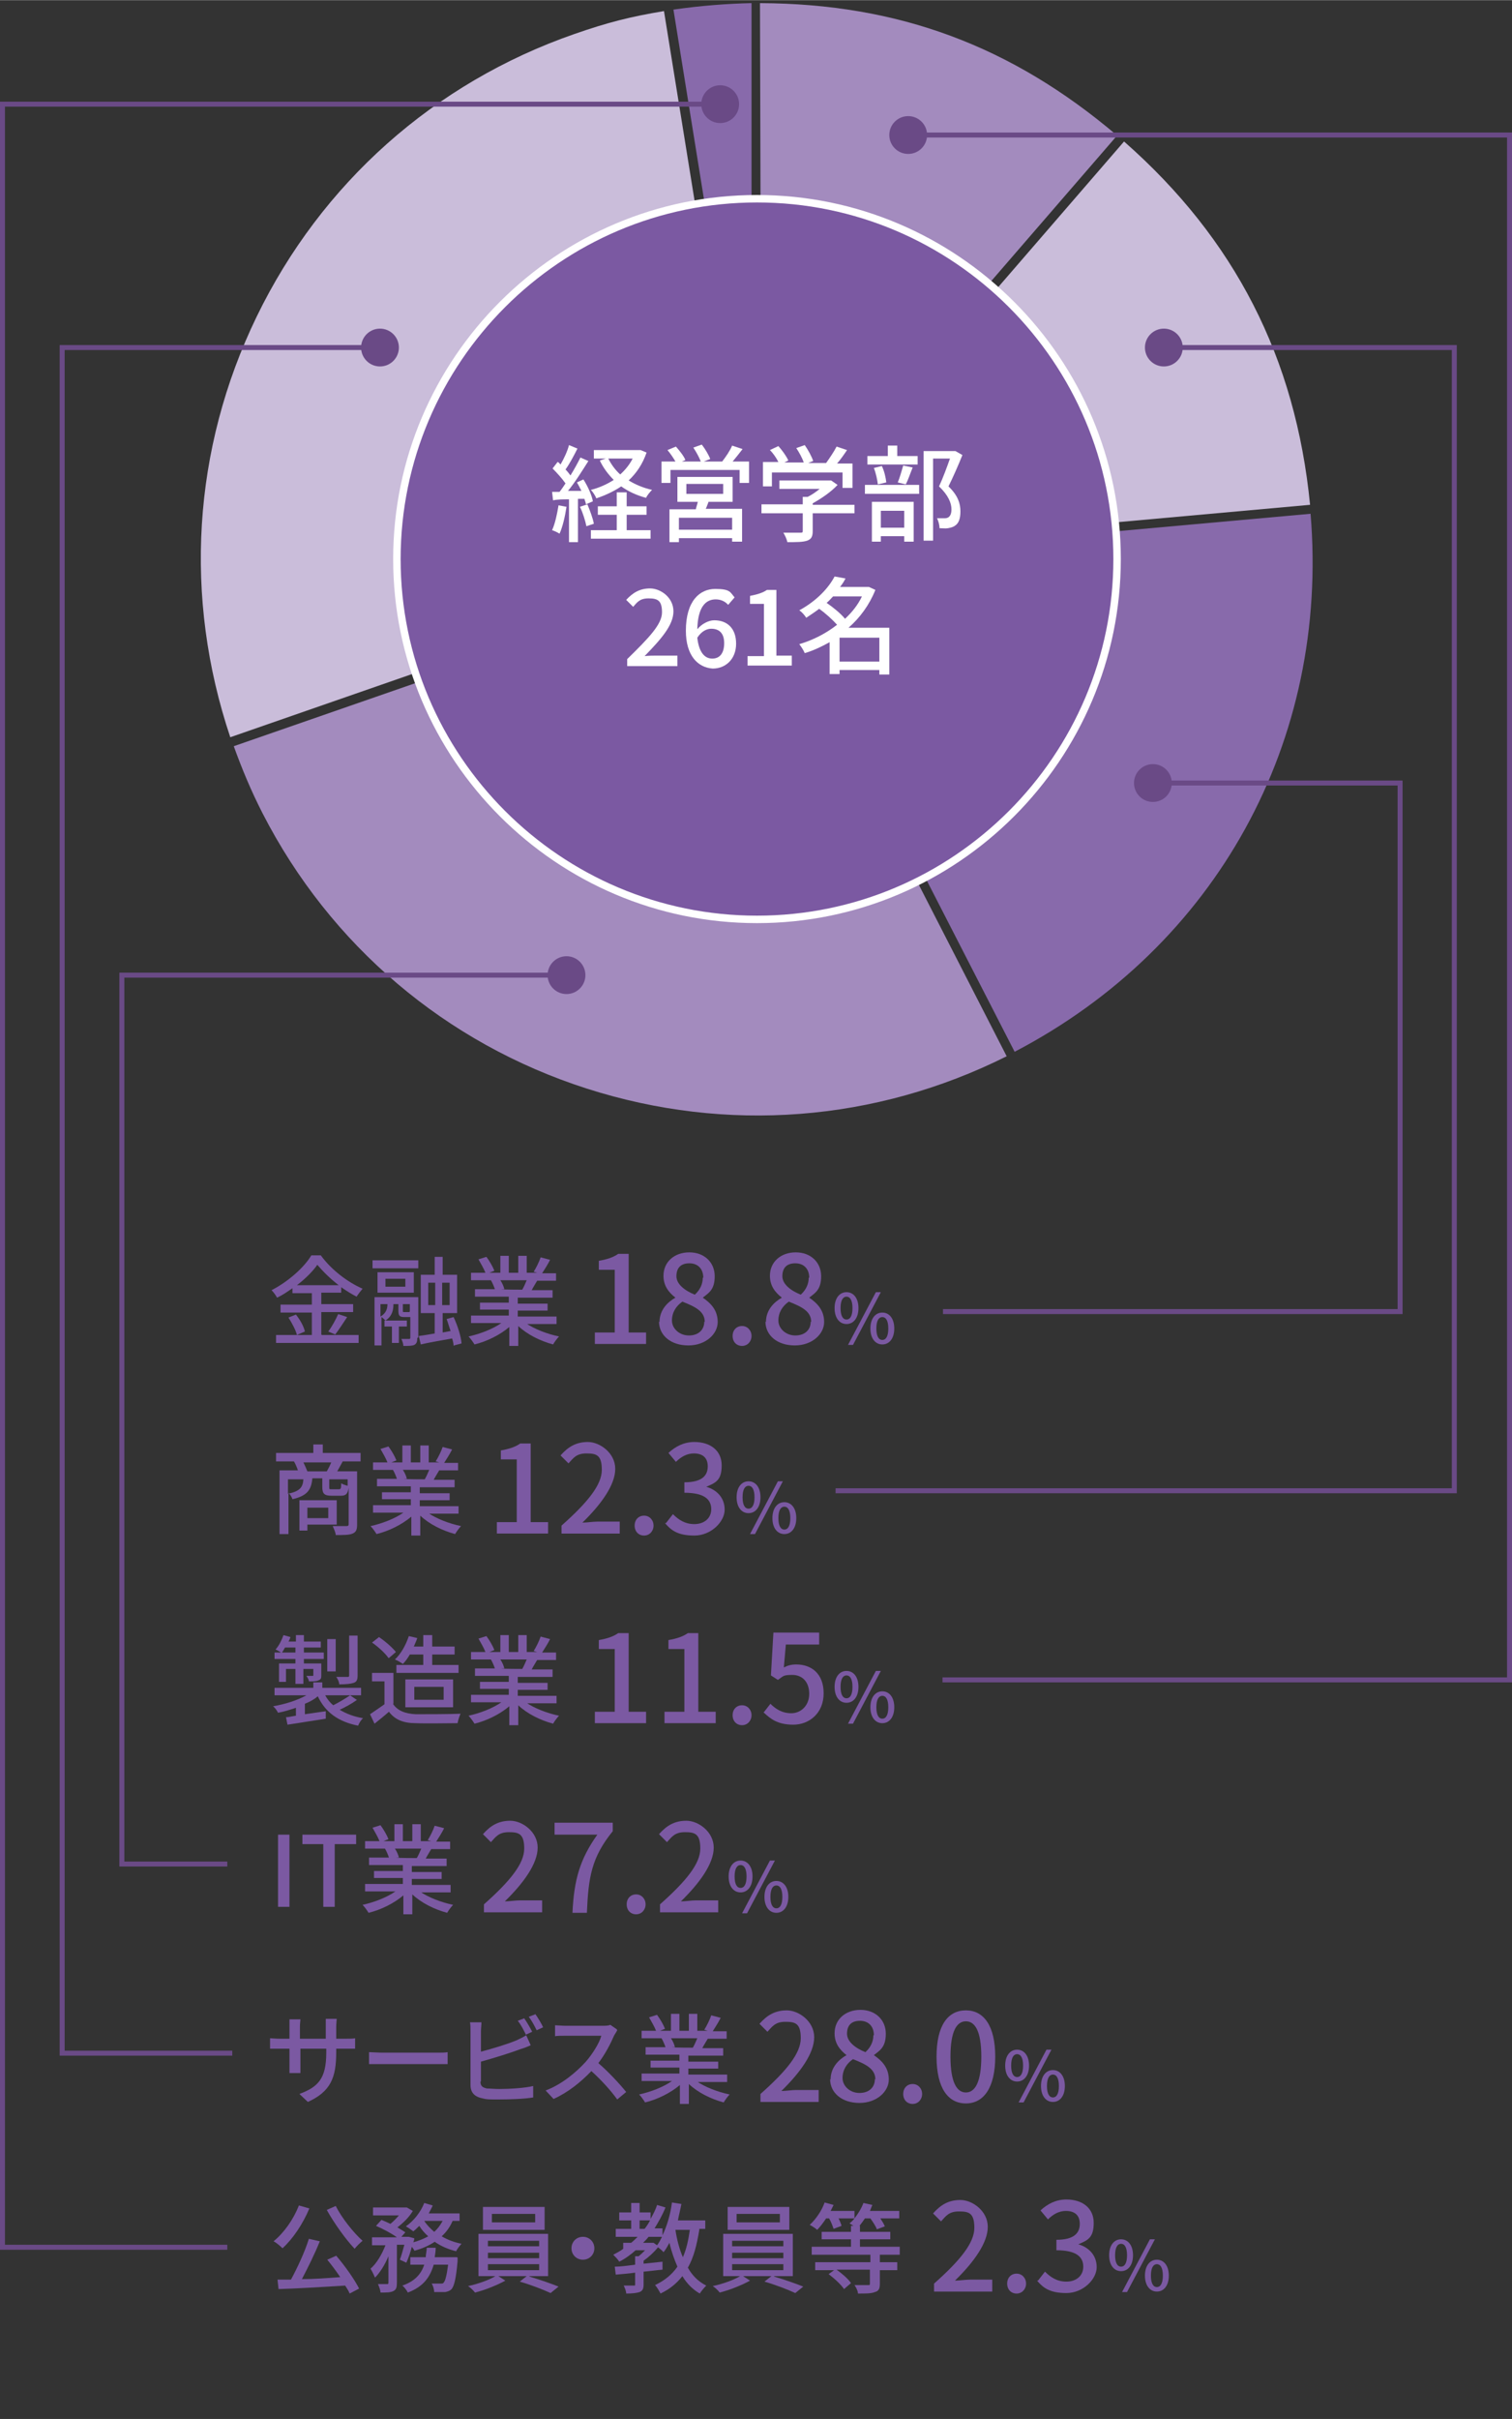 <?xml version="1.0" encoding="UTF-8"?>
<svg id="_デザイン" data-name=" デザイン" xmlns="http://www.w3.org/2000/svg" width="107.2mm" height="171.4mm" version="1.1" viewBox="0 0 304 486">
  <rect x="0" y="0" width="304" height="486" fill="#333333" stroke="none"/>
  <defs>
    <style>
      .cls-1 {
        stroke: #fff;
        stroke-miterlimit: 10;
        stroke-width: 1.5px;
      }

      .cls-1, .cls-2 {
        fill: #7b59a2;
      }

      .cls-3 {
        fill: none;
        stroke: #6a4a86;
      }

      .cls-2, .cls-4, .cls-5, .cls-6, .cls-7, .cls-8 {
        stroke-width: 0px;
      }

      .cls-4 {
        fill: #cabdda;
      }

      .cls-5 {
        fill: #6a4a86;
      }

      .cls-6 {
        fill: #886aab;
      }

      .cls-9 {
        isolation: isolate;
      }

      .cls-7 {
        fill: #a38bbe;
      }

      .cls-8 {
        fill: #fff;
      }
    </style>
  </defs>
  <g class="cls-9">
    <path class="cls-2" d="M62.2,443.7c-1.3,3.1-3.3,6.1-5.4,8-.4-.4-1.2-1.1-1.8-1.4,2.1-1.7,4-4.4,5.1-7.2l2.1.6ZM67.6,453.2c1.8,2.1,3.7,4.8,4.6,6.6l-1.9,1c-.2-.5-.5-1-.9-1.6-4.8.3-9.9.6-13.4.7l-.2-1.9c.8,0,1.7,0,2.7,0,1.3-2.4,2.8-5.6,3.6-8.2l2.2.5c-1,2.5-2.4,5.3-3.6,7.6,2.4,0,5.1-.2,7.7-.4-.8-1.2-1.7-2.4-2.6-3.5l1.8-.8ZM67.5,443.2c1.2,2.4,3.6,5.4,5.4,7-.5.4-1.2,1.1-1.6,1.6-1.8-1.9-4.1-5.1-5.6-7.8l1.8-.8Z"/>
    <path class="cls-2" d="M91,446.2c-.5,1.2-1.3,2.3-2.2,3.1,1.2.7,2.5,1.2,4,1.5-.4.4-.9,1.1-1.1,1.5-1.6-.4-3-1-4.3-1.9-1.2.8-2.6,1.4-4.1,1.8,0-.2-.3-.5-.5-.8-.3,1.2-.7,2.3-1.1,3.2l-1.3-.6c.3-.8.6-1.9.9-3h-1.5v7.6c0,.9-.1,1.4-.7,1.7-.6.3-1.4.3-2.6.3,0-.5-.3-1.2-.5-1.7.8,0,1.6,0,1.8,0s.3,0,.3-.3v-5.3c-.7,1.7-1.7,3.3-2.7,4.3-.2-.5-.6-1.3-.9-1.8,1.2-1,2.3-2.9,3-4.7h-2.7v-1.6h5c-1.1-.8-2.8-1.7-4.2-2.3l1.1-1.2c.5.2,1.2.5,1.8.8.6-.5,1.2-1.1,1.7-1.7h-5.2v-1.6h6.8c0,0,1.2.7,1.2.7-.7,1.2-1.9,2.4-3.1,3.3.6.4,1.2.7,1.6,1l-.8.9h1.5c0,0,1.1.3,1.1.3,0,.3-.1.5-.2.8,1.1-.3,2.1-.7,3-1.2-.7-.6-1.3-1.3-1.8-2.1-.4.4-.8.8-1.2,1.1-.4-.3-1.1-.8-1.5-1,1.6-1.1,3-2.9,3.7-4.7l1.7.5c-.2.5-.5,1-.8,1.6h6.2v1.5h-1.4ZM92,453.6s0,.5,0,.7c-.3,3.5-.7,5-1.2,5.6-.4.4-.8.5-1.3.6-.5,0-1.3,0-2.2,0,0-.5-.2-1.2-.5-1.7.8,0,1.5,0,1.8,0s.5,0,.6-.2c.3-.3.6-1.3.9-3.6h-2.9c-.7,2.4-2,4.4-5.2,5.6-.2-.4-.7-1.1-1.1-1.4,2.6-.9,3.8-2.4,4.4-4.2h-2.8v-1.5h3.1c0-.6.2-1.2.2-1.9h1.8c0,.6-.1,1.3-.2,1.9h4.5ZM85.3,446.2c.5.8,1.2,1.5,2,2.2.7-.6,1.2-1.3,1.7-2.2h-3.6Z"/>
  </g>
  <g class="cls-9">
    <path class="cls-2" d="M106.5,457.4c2,.6,4.3,1.4,5.8,2l-1.6,1.3c-1.5-.7-4.1-1.7-6.2-2.3l1.4-1.1h-5.7l1.4.9c-1.6.9-4.1,1.9-6.1,2.4-.3-.4-.9-1-1.4-1.3,1.9-.4,4.2-1.2,5.5-2h-3.4v-8.5h14v8.5h-3.8ZM109.5,448h-12.4v-4.6h12.4v4.6ZM98.1,451.3h10.3v-1.1h-10.3v1.1ZM98.1,453.7h10.3v-1.1h-10.3v1.1ZM98.1,456.1h10.3v-1.2h-10.3v1.2ZM107.6,444.8h-8.7v1.7h8.7v-1.7Z"/>
    <path class="cls-2" d="M117.2,449.4c1.3,0,2.3,1,2.3,2.3s-1,2.3-2.3,2.3-2.3-1-2.3-2.3,1-2.3,2.3-2.3Z"/>
  </g>
  <g class="cls-9">
    <path class="cls-2" d="M140.6,448c-.5,3-1.1,5.5-2.3,7.6.9,1.6,2.1,2.8,3.7,3.6-.4.4-1,1.1-1.3,1.6-1.4-.8-2.6-2-3.5-3.5-1.1,1.4-2.5,2.6-4.4,3.5-.2-.4-.7-1.3-1.1-1.7,1.9-.9,3.4-2.1,4.5-3.7-.6-1.4-1.2-3-1.6-4.8-.4.7-.7,1.3-1.2,1.9-.2-.3-.7-.7-1.1-1-.8,1-1.9,2-2.9,2.7v.6l3.8-.4v1.6c-1.3.1-2.5.3-3.8.4v2.5c0,.8-.1,1.3-.8,1.6-.6.2-1.5.3-2.7.3,0-.5-.3-1.2-.5-1.6.9,0,1.7,0,2,0s.3,0,.3-.3v-2.3c-1.4.2-2.8.3-3.9.4l-.2-1.6c1.1,0,2.6-.2,4.1-.4v-1.7h.7c.5-.4.9-.8,1.3-1.2h-1.9c-1,.9-2.1,1.7-3.3,2.3-.2-.4-.9-1.1-1.2-1.4.7-.4,1.4-.7,2-1.2v-1.2h1.6c.5-.4.9-.8,1.3-1.2h-4.4v-1.6h3.1v-1.7h-2.4v-1.6h2.4v-1.9h1.7v1.9h2.2v1.3c.5-.9,1-1.8,1.3-2.8l1.7.5c-.6,1.5-1.4,2.9-2.2,4.2h1.6v1.4c.9-1.9,1.6-4.2,1.9-6.6l1.9.3c-.2,1.1-.5,2.2-.7,3.3h5.5v1.7h-1.2ZM129.6,447.8c.4-.5.8-1.1,1.1-1.7h-2.1v1.7h.9ZM131.4,450.6l.7.5c.4-.5.7-1.1,1-1.7h-2.7c-.3.4-.7.8-1.1,1.2h2ZM135.8,448c.3,2,.8,3.9,1.5,5.5.7-1.6,1.1-3.4,1.4-5.5h-2.9Z"/>
    <path class="cls-2" d="M155.7,457.4c2,.6,4.3,1.4,5.8,2l-1.6,1.3c-1.5-.7-4.1-1.7-6.2-2.3l1.4-1.1h-5.7l1.4.9c-1.6.9-4.1,1.9-6.1,2.4-.3-.4-.9-1-1.4-1.3,1.9-.4,4.2-1.2,5.5-2h-3.4v-8.5h14v8.5h-3.8ZM158.7,448h-12.4v-4.6h12.4v4.6ZM147.2,451.3h10.3v-1.1h-10.3v1.1ZM147.2,453.7h10.3v-1.1h-10.3v1.1ZM147.2,456.1h10.3v-1.2h-10.3v1.2ZM156.8,444.8h-8.7v1.7h8.7v-1.7Z"/>
    <path class="cls-2" d="M176.9,453v1.5h3.5v1.6h-3.5v2.7c0,1-.2,1.5-1,1.7-.7.3-1.8.3-3.4.3,0-.5-.4-1.3-.7-1.7,1.2,0,2.3,0,2.7,0,.4,0,.4,0,.4-.4v-2.7h-6.7c1.1.8,2.3,1.8,2.9,2.7l-1.4,1.2c-.6-.9-1.9-2.1-3.1-3l1.1-.8h-3.8v-1.6h11.1v-1.5h-11.8v-1.6h7.9v-1.5h-5.9v-1.5h5.9v-1.2h.5c-.3-.2-.6-.4-.8-.5.4-.3.7-.6,1-1h-3.2c.3.6.5,1.1.6,1.5l-1.6.6c-.2-.6-.5-1.4-.9-2.1h-.6c-.6.9-1.2,1.7-1.8,2.3-.3-.3-1.1-.8-1.5-1,1.2-1.1,2.4-2.8,3-4.5l1.8.5c-.2.4-.4.8-.6,1.2h4.8v1.5c.7-.9,1.4-2,1.8-3.1l1.8.4c-.2.4-.3.8-.5,1.2h5.9v1.5h-3.8c.4.6.7,1.1.9,1.6l-1.6.6c-.2-.6-.8-1.5-1.3-2.2h-1.1c-.4.6-.7,1-1.1,1.5h.1v1.2h6.1v1.5h-6.1v1.5h8v1.6h-4.1Z"/>
  </g>
  <g class="cls-9">
    <path class="cls-2" d="M55.9,368.6h2.3v14.5h-2.3v-14.5Z"/>
    <path class="cls-2" d="M65,370.5h-4.2v-1.9h10.8v1.9h-4.3v12.6h-2.3v-12.6Z"/>
    <path class="cls-2" d="M84.4,380c1.7,1.2,4.3,2.2,6.7,2.7-.4.4-.9,1.1-1.2,1.6-2.6-.7-5.2-2-7-3.7v4h-1.8v-3.8c-1.9,1.6-4.5,2.9-7,3.5-.3-.5-.8-1.2-1.2-1.6,2.3-.5,4.9-1.5,6.6-2.7h-6.1v-1.5h7.6v-1.2h-5.8v-1.4h5.8v-1.2h-6.8v-1.5h4c-.2-.6-.5-1.3-.8-1.8h.5c0,0-4.5,0-4.5,0v-1.5h2.9c-.3-.8-.9-1.8-1.4-2.7l1.6-.5c.6.8,1.3,2,1.6,2.8l-1,.4h2.2v-3.4h1.7v3.4h1.9v-3.4h1.7v3.4h2.1l-.7-.2c.5-.8,1.1-2,1.4-2.9l1.9.5c-.5,1-1.1,1.9-1.6,2.7h2.8v1.5h-3.8c-.4.7-.8,1.3-1.1,1.9h4.2v1.5h-7v1.2h6v1.4h-6v1.2h7.8v1.5h-6.2ZM79.4,371.4c.4.6.7,1.3.8,1.8h-.6c0,.1,4.2.1,4.2.1.3-.5.6-1.2.9-1.9h-5.3Z"/>
  </g>
  <g class="cls-9">
    <path class="cls-2" d="M97.3,382.6c5.3-4.7,8.1-8.2,8.1-11.2s-1.1-3.3-3.1-3.3-2.6.9-3.6,2l-1.6-1.6c1.5-1.7,3.1-2.7,5.5-2.7s5.5,2.2,5.5,5.4-2.8,7.1-6.6,10.8c.9,0,2.1-.2,3-.2h4.5v2.4h-11.7v-1.6Z"/>
    <path class="cls-2" d="M120,368.6h-8.5v-2.4h11.7v1.7c-4.3,5.3-4.9,9.3-5.2,16.4h-2.9c.3-6.6,1.5-10.8,5-15.7Z"/>
    <path class="cls-2" d="M126,382.6c0-1.2.8-2,1.9-2s1.9.9,1.9,2-.8,2-1.9,2-1.9-.8-1.9-2Z"/>
    <path class="cls-2" d="M132.7,382.6c5.3-4.7,8.1-8.2,8.1-11.2s-1.1-3.3-3.1-3.3-2.6.9-3.6,2l-1.6-1.6c1.5-1.7,3.1-2.7,5.5-2.7s5.5,2.2,5.5,5.4-2.8,7.1-6.6,10.8c.9,0,2.1-.2,3-.2h4.5v2.4h-11.7v-1.6Z"/>
  </g>
  <g class="cls-9">
    <path class="cls-2" d="M146.5,377c0-2,1-3.2,2.4-3.2s2.4,1.2,2.4,3.2-1,3.2-2.4,3.2-2.4-1.2-2.4-3.2ZM150.1,377c0-1.6-.5-2.3-1.2-2.3s-1.2.7-1.2,2.3.5,2.3,1.2,2.3,1.2-.7,1.2-2.3ZM154.8,373.8h1l-5.6,10.6h-1l5.6-10.6ZM153.7,381.1c0-2,1-3.2,2.4-3.2s2.4,1.2,2.4,3.2-1,3.2-2.4,3.2-2.4-1.2-2.4-3.2ZM157.3,381.1c0-1.6-.5-2.3-1.2-2.3s-1.2.7-1.2,2.3.5,2.3,1.2,2.3,1.2-.7,1.2-2.3Z"/>
  </g>
  <g class="cls-9">
    <path class="cls-2" d="M187.8,458.8c5.3-4.7,8.1-8.2,8.1-11.2s-1.1-3.3-3.1-3.3-2.6.9-3.6,2l-1.6-1.6c1.5-1.7,3.1-2.7,5.5-2.7s5.5,2.2,5.5,5.4-2.8,7.1-6.6,10.8c.9,0,2.1-.2,3-.2h4.5v2.4h-11.7v-1.6Z"/>
    <path class="cls-2" d="M202.5,458.8c0-1.2.8-2,1.9-2s1.9.9,1.9,2-.8,2-1.9,2-1.9-.8-1.9-2Z"/>
    <path class="cls-2" d="M208.7,458.2l1.4-1.8c1.1,1.1,2.4,2,4.3,2s3.4-1.1,3.4-3-1.3-3.3-5.4-3.3v-2.1c3.6,0,4.7-1.4,4.7-3.2s-1.1-2.6-2.8-2.6c-1.4,0-2.6.7-3.6,1.7l-1.5-1.8c1.4-1.3,3.1-2.2,5.2-2.2,3.2,0,5.5,1.7,5.5,4.7s-1.2,3.5-3.1,4.3h0c2.1.6,3.7,2.2,3.7,4.6s-2.7,5.2-6.1,5.2-4.7-1.1-5.9-2.5Z"/>
  </g>
  <g class="cls-9">
    <path class="cls-2" d="M223,453.1c0-2,1-3.2,2.4-3.2s2.4,1.2,2.4,3.2-1,3.2-2.4,3.2-2.4-1.2-2.4-3.2ZM226.6,453.1c0-1.6-.5-2.3-1.2-2.3s-1.2.7-1.2,2.3.5,2.3,1.2,2.3,1.2-.7,1.2-2.3ZM231.2,449.9h1l-5.6,10.6h-1l5.6-10.6ZM230.2,457.2c0-2,1-3.2,2.4-3.2s2.4,1.2,2.4,3.2-1,3.2-2.4,3.2-2.4-1.2-2.4-3.2ZM233.8,457.2c0-1.6-.5-2.3-1.2-2.3s-1.2.7-1.2,2.3.5,2.3,1.2,2.3,1.2-.7,1.2-2.3Z"/>
  </g>
  <g class="cls-9">
    <path class="cls-2" d="M69.4,409.6c.9,0,1.6,0,2-.1v2.1c-.3,0-1,0-1.9,0h-1.9v.7c0,5.1-1.1,7.9-5.7,10l-1.7-1.6c3.7-1.4,5.4-3,5.4-8.3v-.8h-5.2v3c0,.8,0,1.6,0,1.9h-2.2c0-.3,0-1.1,0-1.9v-3h-1.9c-.9,0-1.7,0-2,0v-2.1c.3,0,1.1.1,2,.1h1.9v-2.3c0-.7,0-1.3,0-1.6h2.2c0,.3-.1.8-.1,1.6v2.3h5.2v-2.3c0-.8,0-1.4,0-1.7h2.2c0,.3-.1.9-.1,1.7v2.3h1.8Z"/>
  </g>
  <g class="cls-9">
    <path class="cls-2" d="M74.2,412.3c.6,0,1.8.1,2.9.1h10.7c1,0,1.7,0,2.2-.1v2.4c-.4,0-1.3,0-2.2,0h-10.7c-1.1,0-2.3,0-2.9,0v-2.4Z"/>
  </g>
  <g class="cls-9">
    <path class="cls-2" d="M96.6,418.2c0,.9.4,1.2,1.3,1.4.6,0,1.5.1,2.5.1,2.1,0,5.2-.2,6.8-.6v2.3c-1.8.3-4.7.4-6.9.4s-2.4,0-3.2-.2c-1.6-.3-2.5-1.1-2.5-2.7v-10.8c0-.5,0-1.3-.1-1.8h2.3c0,.5-.1,1.2-.1,1.8v4.1c2.3-.6,5.3-1.5,7.2-2.3.6-.3,1.3-.6,1.9-1l.9,2c-.6.3-1.4.6-2.1.8-2.1.8-5.4,1.8-7.9,2.5v4ZM105.7,408.7c-.4-.8-1-2-1.6-2.7l1.3-.5c.5.7,1.2,1.9,1.6,2.7l-1.3.6ZM107.6,404.6c.5.7,1.3,2,1.6,2.7l-1.3.6c-.4-.8-1-2-1.6-2.7l1.3-.5Z"/>
  </g>
  <g class="cls-9">
    <path class="cls-2" d="M124.1,407.9c-.1.2-.4.7-.6,1-.7,1.6-1.8,3.8-3.2,5.6,2,1.7,4.4,4.3,5.6,5.8l-1.8,1.5c-1.3-1.8-3.2-3.9-5.2-5.7-2.1,2.2-4.7,4.3-7.6,5.6l-1.6-1.7c3.2-1.2,6.1-3.6,8.1-5.8,1.3-1.5,2.7-3.7,3.1-5.2h-7.2c-.8,0-1.8,0-2.1.1v-2.2c.4,0,1.5.1,2.1.1h7.3c.7,0,1.4,0,1.7-.2l1.3.9Z"/>
  </g>
  <g class="cls-9">
    <path class="cls-2" d="M140,418.1c1.7,1.2,4.3,2.2,6.7,2.7-.4.4-.9,1.1-1.2,1.6-2.6-.7-5.2-2-7-3.7v4h-1.8v-3.8c-1.9,1.6-4.5,2.9-7,3.5-.3-.5-.8-1.2-1.2-1.6,2.3-.5,4.9-1.5,6.6-2.7h-6.1v-1.5h7.6v-1.2h-5.8v-1.4h5.8v-1.2h-6.8v-1.5h4c-.2-.6-.5-1.3-.8-1.8h.5c0,0-4.5,0-4.5,0v-1.5h2.9c-.3-.8-.9-1.8-1.4-2.7l1.6-.5c.6.8,1.3,2,1.6,2.8l-1,.4h2.2v-3.4h1.7v3.4h1.9v-3.4h1.7v3.4h2.1l-.7-.2c.5-.8,1.1-2,1.4-2.9l1.9.5c-.5,1-1.1,1.9-1.6,2.7h2.8v1.5h-3.8c-.4.7-.8,1.3-1.1,1.9h4.2v1.5h-7v1.2h6v1.4h-6v1.2h7.8v1.5h-6.2ZM134.9,409.5c.4.6.7,1.3.8,1.8h-.6c0,.1,4.2.1,4.2.1.3-.5.6-1.2.9-1.9h-5.3Z"/>
  </g>
  <g class="cls-9">
    <path class="cls-2" d="M152.9,420.7c5.3-4.7,8.1-8.2,8.1-11.2s-1.1-3.3-3.1-3.3-2.6.9-3.6,2l-1.6-1.6c1.5-1.7,3.1-2.7,5.5-2.7s5.5,2.2,5.5,5.4-2.8,7.1-6.6,10.8c.9,0,2.1-.2,3-.2h4.5v2.4h-11.7v-1.6Z"/>
    <path class="cls-2" d="M167,417.8c0-2.4,1.6-4,3.2-4.9h0c-1.4-1.1-2.4-2.4-2.4-4.4,0-2.8,2.2-4.7,5.2-4.7s5.1,2,5.1,4.8-1.3,3.4-2.4,4.3h0c1.6,1.1,3,2.5,3,4.9s-2.4,4.7-5.9,4.7-5.9-2-5.9-4.8ZM176,417.8c0-2.2-2-3.1-4.5-4.1-1.3.9-2.1,2.2-2.1,3.8s1.5,3,3.4,3,3.1-1.1,3.1-2.8ZM175.7,408.9c0-1.7-1-2.9-2.8-2.9s-2.6,1-2.6,2.6,1.7,2.9,3.7,3.7c1.1-1,1.6-2.2,1.6-3.4Z"/>
    <path class="cls-2" d="M181.6,420.7c0-1.2.8-2,1.9-2s1.9.9,1.9,2-.8,2-1.9,2-1.9-.8-1.9-2Z"/>
    <path class="cls-2" d="M188.3,413.2c0-6.3,2.3-9.3,5.9-9.3s5.9,3.1,5.9,9.3-2.3,9.4-5.9,9.4-5.9-3.1-5.9-9.4ZM197.3,413.2c0-5.2-1.3-7.1-3.1-7.1s-3.1,1.9-3.1,7.1,1.3,7.2,3.1,7.2,3.1-2,3.1-7.2Z"/>
  </g>
  <g class="cls-9">
    <path class="cls-2" d="M202.1,415c0-2,1-3.2,2.4-3.2s2.4,1.2,2.4,3.2-1,3.2-2.4,3.2-2.4-1.2-2.4-3.2ZM205.7,415c0-1.6-.5-2.3-1.2-2.3s-1.2.7-1.2,2.3.5,2.3,1.2,2.3,1.2-.7,1.2-2.3ZM210.4,411.8h1l-5.6,10.6h-1l5.6-10.6ZM209.3,419.1c0-2,1-3.2,2.4-3.2s2.4,1.2,2.4,3.2-1,3.2-2.4,3.2-2.4-1.2-2.4-3.2ZM212.9,419.1c0-1.6-.5-2.3-1.2-2.3s-1.2.7-1.2,2.3.5,2.3,1.2,2.3,1.2-.7,1.2-2.3Z"/>
  </g>
  <g class="cls-9">
    <path class="cls-2" d="M64.7,268.2h7.4v1.6h-16.6v-1.6h7.2v-4.5h-6.3v-1.6h6.3v-2.3h-3.9v-1c-1,.7-2,1.4-3.1,1.9-.2-.4-.7-1.1-1.1-1.5,3.3-1.7,6.5-4.5,8-7h1.9c2.1,2.9,5.4,5.4,8.4,6.7-.4.5-.9,1.1-1.2,1.6-1-.5-2.1-1.2-3.1-1.9v1.1h-4v2.3h6.4v1.6h-6.4v4.5ZM59.5,264.1c.8,1,1.6,2.4,1.8,3.4l-1.6.7c-.2-.9-1-2.4-1.7-3.5l1.5-.6ZM68.1,258.2c-1.7-1.3-3.2-2.8-4.3-4.1-.9,1.3-2.4,2.8-4.1,4.1h8.3ZM66,267.5c.7-.9,1.5-2.4,2-3.5l1.8.6c-.8,1.2-1.7,2.6-2.4,3.5l-1.4-.6Z"/>
    <path class="cls-2" d="M74.9,253.2h9.2v1.6h-9.2v-1.6ZM83.9,268.8c0,.7-.1,1.1-.6,1.4-.5.2-1.1.2-2.2.2,0-.4-.2-1-.4-1.4.7,0,1.3,0,1.5,0s.3,0,.3-.3v-4.1h-1.2c-1,0-1.2-.3-1.2-1.3v-1.3h-1c0,1.1-.2,2.4-1.6,3.3-.2-.2-.5-.5-.8-.7v5.7h-1.4v-9.7h8.8v8.1ZM83.2,259.7h-7.3v-4.1h7.3v4.1ZM76.5,264.5c1.2-.7,1.4-1.7,1.4-2.5h-1.4v2.5ZM77.3,265.3h4.5v1.2h-1.6v3.3h-1.4v-3.3h-1.5v-1.2ZM81.5,256.9h-4v1.6h4v-1.6ZM82.1,263.6c.2,0,.3,0,.3-.2v-1.4h-1.4v1.3c0,.3,0,.3.3.3h.7ZM91.2,270.4c0-.4-.1-.9-.3-1.5-2.2.4-4.6.8-6.3,1.2l-.4-1.7c.9-.1,2-.3,3.2-.5v-4.1h-2.8v-7.7h2.8v-3.6h1.6v3.6h2.9v7.7h-2.9v3.9l1.6-.3c-.3-.8-.5-1.6-.8-2.4l1.4-.4c.8,1.7,1.5,3.9,1.6,5.3l-1.5.4ZM86.1,262.2h1.4v-4.5h-1.4v4.5ZM90.4,257.7h-1.5v4.5h1.5v-4.5Z"/>
    <path class="cls-2" d="M105.7,265.8c1.7,1.2,4.3,2.2,6.7,2.7-.4.4-.9,1.1-1.2,1.6-2.6-.7-5.2-2-7-3.7v4h-1.8v-3.8c-1.9,1.6-4.5,2.9-7,3.5-.3-.5-.8-1.2-1.2-1.6,2.3-.5,4.9-1.5,6.6-2.7h-6.1v-1.5h7.6v-1.2h-5.8v-1.4h5.8v-1.2h-6.8v-1.5h4c-.2-.6-.5-1.3-.8-1.8h.5c0,0-4.5,0-4.5,0v-1.5h2.9c-.3-.8-.9-1.8-1.4-2.7l1.6-.5c.6.8,1.3,2,1.6,2.8l-1,.4h2.2v-3.4h1.7v3.4h1.9v-3.4h1.7v3.4h2.1l-.7-.2c.5-.8,1.1-2,1.4-2.9l1.9.5c-.5,1-1.1,1.9-1.6,2.7h2.8v1.5h-3.8c-.4.7-.8,1.3-1.1,1.9h4.2v1.5h-7v1.2h6v1.4h-6v1.2h7.8v1.5h-6.2ZM100.6,257.2c.4.6.7,1.3.8,1.8h-.6c0,.1,4.2.1,4.2.1.3-.5.6-1.2.9-1.9h-5.3Z"/>
  </g>
  <g class="cls-9">
    <path class="cls-2" d="M119.6,267.7h4v-12.6h-3.2v-1.8c1.7-.3,2.9-.7,3.9-1.4h2.1v15.8h3.5v2.3h-10.3v-2.3Z"/>
    <path class="cls-2" d="M132.6,265.6c0-2.4,1.6-4,3.2-4.9h0c-1.4-1.1-2.4-2.4-2.4-4.4,0-2.8,2.2-4.7,5.2-4.7s5.1,2,5.1,4.8-1.3,3.4-2.4,4.3h0c1.6,1.1,3,2.5,3,4.9s-2.4,4.7-5.9,4.7-5.9-2-5.9-4.8ZM141.7,265.6c0-2.2-2-3.1-4.5-4.1-1.3.9-2.1,2.2-2.1,3.8s1.5,3,3.4,3,3.1-1.1,3.1-2.8ZM141.4,256.7c0-1.7-1-2.9-2.8-2.9s-2.6,1-2.6,2.6,1.7,2.9,3.7,3.7c1.1-1,1.6-2.2,1.6-3.4Z"/>
    <path class="cls-2" d="M147.3,268.4c0-1.2.8-2,1.9-2s1.9.9,1.9,2-.8,2-1.9,2-1.9-.8-1.9-2Z"/>
    <path class="cls-2" d="M154,265.6c0-2.4,1.6-4,3.2-4.9h0c-1.4-1.1-2.4-2.4-2.4-4.4,0-2.8,2.2-4.7,5.2-4.7s5.1,2,5.1,4.8-1.3,3.4-2.4,4.3h0c1.6,1.1,3,2.5,3,4.9s-2.4,4.7-5.9,4.7-5.9-2-5.9-4.8ZM163.1,265.6c0-2.2-2-3.1-4.5-4.1-1.3.9-2.1,2.2-2.1,3.8s1.5,3,3.4,3,3.1-1.1,3.1-2.8ZM162.7,256.7c0-1.7-1-2.9-2.8-2.9s-2.6,1-2.6,2.6,1.7,2.9,3.7,3.7c1.1-1,1.6-2.2,1.6-3.4Z"/>
  </g>
  <g class="cls-9">
    <path class="cls-2" d="M167.8,262.8c0-2,1-3.2,2.4-3.2s2.4,1.2,2.4,3.2-1,3.2-2.4,3.2-2.4-1.2-2.4-3.2ZM171.4,262.8c0-1.6-.5-2.3-1.2-2.3s-1.2.7-1.2,2.3.5,2.3,1.2,2.3,1.2-.7,1.2-2.3ZM176.1,259.6h1l-5.6,10.6h-1l5.6-10.6ZM175,266.9c0-2,1-3.2,2.4-3.2s2.4,1.2,2.4,3.2-1,3.2-2.4,3.2-2.4-1.2-2.4-3.2ZM178.6,266.9c0-1.6-.5-2.3-1.2-2.3s-1.2.7-1.2,2.3.5,2.3,1.2,2.3,1.2-.7,1.2-2.3Z"/>
  </g>
  <g class="cls-9">
    <path class="cls-2" d="M68.8,293.8c-.4.7-.7,1.3-1,1.8h4v10.7c0,1-.2,1.5-.9,1.8-.7.3-1.8.3-3.4.3,0-.5-.4-1.3-.6-1.8,1.2,0,2.3,0,2.7,0,.4,0,.5-.1.5-.4v-7.3c-.2,1.3-.6,1.6-1.6,1.6h-1.8c-1.5,0-1.9-.4-1.9-1.8v-1.7h-2c-.2,2.3-1,3.5-4,4.2-.1-.4-.5-1-.8-1.3v8.3h-1.8v-12.8h3.7c-.2-.6-.5-1.3-.8-1.8h-3.6v-1.7h7.5v-1.7h1.9v1.7h7.6v1.7h-3.6ZM57.9,300.1c2.4-.5,3-1.3,3.1-2.9h-3.1v2.9ZM61.8,306.4v1.1h-1.6v-6.1h7.5v4.9h-5.9ZM65.7,295.6c.3-.5.7-1.3.9-1.8h-5.6c.3.6.6,1.3.8,1.8h3.9ZM61.8,302.9v2.1h4.2v-2.1h-4.2ZM70,297.2h-3.8v1.6c0,.4,0,.4.5.4h1.4c.4,0,.5-.1.5-1.2.3.2.9.4,1.3.5v-1.4Z"/>
    <path class="cls-2" d="M86,303.9c1.7,1.2,4.3,2.2,6.7,2.7-.4.4-.9,1.1-1.2,1.6-2.6-.7-5.2-2-7-3.7v4h-1.8v-3.8c-1.9,1.6-4.5,2.9-7,3.5-.3-.5-.8-1.2-1.2-1.6,2.3-.5,4.9-1.5,6.6-2.7h-6.1v-1.5h7.6v-1.2h-5.8v-1.4h5.8v-1.2h-6.8v-1.5h4c-.2-.6-.5-1.3-.8-1.8h.5c0,0-4.5,0-4.5,0v-1.5h2.9c-.3-.8-.9-1.8-1.4-2.7l1.6-.5c.6.8,1.3,2,1.6,2.8l-1,.4h2.2v-3.4h1.7v3.4h1.9v-3.4h1.7v3.4h2.1l-.7-.2c.5-.8,1.1-2,1.4-2.9l1.9.5c-.5,1-1.1,1.9-1.6,2.7h2.8v1.5h-3.8c-.4.7-.8,1.3-1.1,1.9h4.2v1.5h-7v1.2h6v1.4h-6v1.2h7.8v1.5h-6.2ZM81,295.3c.4.6.7,1.3.8,1.8h-.6c0,.1,4.2.1,4.2.1.3-.5.6-1.2.9-1.9h-5.3Z"/>
  </g>
  <g class="cls-9">
    <path class="cls-2" d="M99.9,305.8h4v-12.6h-3.2v-1.8c1.7-.3,2.9-.7,3.9-1.4h2.1v15.8h3.5v2.3h-10.3v-2.3Z"/>
    <path class="cls-2" d="M112.9,306.5c5.3-4.7,8.1-8.2,8.1-11.2s-1.1-3.3-3.1-3.3-2.6.9-3.6,2l-1.6-1.6c1.5-1.7,3.1-2.7,5.5-2.7s5.5,2.2,5.5,5.4-2.8,7.1-6.6,10.8c.9,0,2.1-.2,3-.2h4.5v2.4h-11.7v-1.6Z"/>
    <path class="cls-2" d="M127.6,306.5c0-1.2.8-2,1.9-2s1.9.9,1.9,2-.8,2-1.9,2-1.9-.8-1.9-2Z"/>
    <path class="cls-2" d="M133.9,306l1.4-1.8c1.1,1.1,2.4,2,4.3,2s3.4-1.1,3.4-3-1.3-3.3-5.4-3.3v-2.1c3.6,0,4.7-1.4,4.7-3.2s-1.1-2.6-2.8-2.6c-1.4,0-2.6.7-3.6,1.7l-1.5-1.8c1.4-1.3,3.1-2.2,5.2-2.2,3.2,0,5.5,1.7,5.5,4.7s-1.2,3.5-3.1,4.3h0c2.1.6,3.7,2.2,3.7,4.6s-2.7,5.2-6.1,5.2-4.7-1.1-5.9-2.5Z"/>
  </g>
  <g class="cls-9">
    <path class="cls-2" d="M148.1,300.8c0-2,1-3.2,2.4-3.2s2.4,1.2,2.4,3.2-1,3.2-2.4,3.2-2.4-1.2-2.4-3.2ZM151.7,300.8c0-1.6-.5-2.3-1.2-2.3s-1.2.7-1.2,2.3.5,2.3,1.2,2.3,1.2-.7,1.2-2.3ZM156.4,297.6h1l-5.6,10.6h-1l5.6-10.6ZM155.3,305c0-2,1-3.2,2.4-3.2s2.4,1.2,2.4,3.2-1,3.2-2.4,3.2-2.4-1.2-2.4-3.2ZM158.9,305c0-1.6-.5-2.3-1.2-2.3s-1.2.7-1.2,2.3.5,2.3,1.2,2.3,1.2-.7,1.2-2.3Z"/>
  </g>
  <g class="cls-9">
    <path class="cls-2" d="M71.8,341.5c-1.1.8-2.4,1.5-3.5,2,1.3.8,2.9,1.4,4.7,1.7-.4.3-.8,1-1,1.5-4-.8-6.6-2.7-8.1-5.9-.7.6-1.6,1.1-2.6,1.5v2.1c1.3-.2,2.8-.4,4.2-.6v1.5c-2.7.4-5.6.9-7.7,1.2l-.3-1.5c.6,0,1.2-.2,2-.3v-1.6c-1.2.4-2.4.8-3.6,1-.2-.4-.6-1-1-1.3,2.4-.4,4.9-1.2,6.7-2.2h-6.4v-1.5h7.8v-1.1h1.8v1.1h7.8v1.5h-7.2c.4.8,1,1.5,1.6,2,1.2-.6,2.5-1.4,3.4-2l1.3.9ZM59.4,333.3h-4.2v-1.3h1.3c-.3-.2-.8-.5-1.1-.6.7-.8,1.2-1.8,1.6-2.9l1.4.4c-.1.3-.2.6-.4.9h1.5v-1.3h1.6v1.3h3.4v1.2h-3.4v1h4v1.3h-4v.9h3.5v2.3c0,.6,0,.9-.6,1.1-.4.2-1,.2-1.9.2,0-.4-.3-.8-.5-1.1.6,0,1,0,1.2,0,.2,0,.2,0,.2-.2v-1.2h-2v3h-1.6v-3h-1.9v2.6h-1.4v-3.7h3.3v-.9ZM59.4,332v-1h-2.1c-.2.4-.4.7-.6,1h2.8ZM67.5,335.8h-1.7v-6.5h1.7v6.5ZM71.9,336.6c0,.9-.2,1.3-.8,1.5-.6.2-1.6.3-2.9.3,0-.5-.3-1.1-.6-1.5,1,0,1.9,0,2.2,0,.3,0,.4,0,.4-.3v-8h1.7v8Z"/>
    <path class="cls-2" d="M79,342.3c.9,1.4,2.5,2,4.6,2.1,2.2,0,6.5,0,9-.1-.2.4-.5,1.3-.6,1.9-2.2,0-6.2.1-8.4,0-2.5,0-4.2-.7-5.4-2.3-.9.8-1.9,1.6-2.9,2.4l-.9-1.9c.9-.6,1.9-1.3,2.9-2v-4.6h-2.5v-1.7h4.3v6.2ZM78.1,333.1c-.6-.9-2-2.2-3.3-3.1l1.4-1.1c1.2.8,2.7,2.1,3.4,3l-1.4,1.2ZM82.4,332.4c-.4.7-.9,1.4-1.4,1.9-.4-.3-1.1-.7-1.6-.9,1.2-1.1,2.2-2.9,2.8-4.7l1.7.4c-.2.6-.5,1.2-.7,1.7h1.9v-2.3h1.8v2.3h4.5v1.6h-4.5v2.1h5.3v1.6h-12.5v-1.6h5.4v-2.1h-2.8ZM81.5,343v-5.6h9.6v5.6h-9.6ZM83.3,341.5h5.9v-2.6h-5.9v2.6Z"/>
    <path class="cls-2" d="M105.7,342c1.7,1.2,4.3,2.2,6.7,2.7-.4.4-.9,1.1-1.2,1.6-2.6-.7-5.2-2-7-3.7v4h-1.8v-3.8c-1.9,1.6-4.5,2.9-7,3.5-.3-.5-.8-1.2-1.2-1.6,2.3-.5,4.9-1.5,6.6-2.7h-6.1v-1.5h7.6v-1.2h-5.8v-1.4h5.8v-1.2h-6.8v-1.5h4c-.2-.6-.5-1.3-.8-1.8h.5c0,0-4.5,0-4.5,0v-1.5h2.9c-.3-.8-.9-1.8-1.4-2.7l1.6-.5c.6.8,1.3,2,1.6,2.8l-1,.4h2.2v-3.4h1.7v3.4h1.9v-3.4h1.7v3.4h2.1l-.7-.2c.5-.8,1.1-2,1.4-2.9l1.9.5c-.5,1-1.1,1.9-1.6,2.7h2.8v1.5h-3.8c-.4.7-.8,1.3-1.1,1.9h4.2v1.5h-7v1.2h6v1.4h-6v1.2h7.8v1.5h-6.2ZM100.6,333.4c.4.6.7,1.3.8,1.8h-.6c0,.1,4.2.1,4.2.1.3-.5.6-1.2.9-1.9h-5.3Z"/>
  </g>
  <g class="cls-9">
    <path class="cls-2" d="M119.6,343.9h4v-12.6h-3.2v-1.8c1.7-.3,2.9-.7,3.9-1.4h2.1v15.8h3.5v2.3h-10.3v-2.3Z"/>
    <path class="cls-2" d="M133.6,343.9h4v-12.6h-3.2v-1.8c1.7-.3,2.9-.7,3.9-1.4h2.1v15.8h3.5v2.3h-10.3v-2.3Z"/>
    <path class="cls-2" d="M147.3,344.6c0-1.2.8-2,1.9-2s1.9.9,1.9,2-.8,2-1.9,2-1.9-.8-1.9-2Z"/>
    <path class="cls-2" d="M153.5,344.1l1.4-1.8c1,1,2.3,1.9,4.2,1.9s3.6-1.5,3.6-3.9-1.4-3.8-3.4-3.8-1.8.3-2.9,1l-1.4-.9.5-8.6h9.2v2.4h-6.7l-.4,4.6c.8-.4,1.5-.6,2.5-.6,3,0,5.5,1.8,5.5,5.8s-2.9,6.3-6.1,6.3-4.6-1.2-5.9-2.4Z"/>
  </g>
  <g class="cls-9">
    <path class="cls-2" d="M167.8,338.9c0-2,1-3.2,2.4-3.2s2.4,1.2,2.4,3.2-1,3.2-2.4,3.2-2.4-1.2-2.4-3.2ZM171.4,338.9c0-1.6-.5-2.3-1.2-2.3s-1.2.7-1.2,2.3.5,2.3,1.2,2.3,1.2-.7,1.2-2.3ZM176.1,335.7h1l-5.6,10.6h-1l5.6-10.6ZM175,343c0-2,1-3.2,2.4-3.2s2.4,1.2,2.4,3.2-1,3.2-2.4,3.2-2.4-1.2-2.4-3.2ZM178.6,343c0-1.6-.5-2.3-1.2-2.3s-1.2.7-1.2,2.3.5,2.3,1.2,2.3,1.2-.7,1.2-2.3Z"/>
  </g>
  <g>
    <g>
      <path class="cls-4" d="M144.7,71.6L133.5,2.2c-6.7,1.1-11.4,2.3-18,4.6-28.2,9.8-50.9,30-63.9,56.8-12.9,26.6-14.7,56.5-5.3,84.5l97-33.7,7.8-2.7-6.4-40.1Z"/>
      <path class="cls-7" d="M47,149.9c1.7,4.7,3.5,9,5.8,13.5,13.6,26.5,36.8,46.2,65.2,55.3,28.1,9,58,6.7,84.4-6.5l-50.6-98.7-36.8,12.8-68,23.6Z"/>
      <path class="cls-6" d="M263.5,103.2l-109.9,9.9,50.4,98.2c40.6-21.2,63.3-62.5,59.5-108.1Z"/>
      <path class="cls-4" d="M263.4,101.4c-2.9-29.5-15.1-53.4-37.4-73l-71.6,82.8,14.7-1.3,94.3-8.5Z"/>
      <path class="cls-7" d="M152.8.6l.3,109.2,5.4-6.2L224.6,27.2C203.4,9.2,180.6.7,152.8.6Z"/>
      <path class="cls-6" d="M151,.6c-4.6.1-10.1.5-15.6,1.3l12.6,78.2,3.3,20.4-.2-62.2V.6Z"/>
    </g>
    <path class="cls-1" d="M152.2,39.9c-39.9,0-72.4,32.5-72.4,72.4s32.5,72.4,72.4,72.4,72.4-32.5,72.4-72.4-32.5-72.4-72.4-72.4h0Z"/>
    <g>
      <path class="cls-8" d="M113.9,101.8c-.3,2-.8,4.1-1.4,5.4-.3-.2-1.1-.6-1.5-.7.6-1.3,1-3.2,1.3-5l1.6.3ZM116.2,100.2v8.7h-1.8v-8.6c-1.2,0-2.3,0-3.2.2l-.2-1.7h1.5c.4-.5.8-1.1,1.2-1.7-.7-1-1.7-2.1-2.6-3l1-1.3c.2,0,.4.3.6.5.7-1.2,1.4-2.7,1.7-3.9l1.7.7c-.7,1.4-1.6,3.1-2.4,4.2.4.4.7.8,1,1.2.8-1.3,1.5-2.6,2-3.6l1.6.7c-1.2,1.9-2.7,4.3-4.1,6,.9,0,1.7,0,2.7,0-.3-.6-.6-1.2-.9-1.7l1.3-.6c.9,1.4,1.7,3.2,1.9,4.4l-1.4.6c0-.3-.2-.7-.3-1.1h-1.3ZM118.1,101.3c.5,1.2,1.1,2.8,1.3,3.9l-1.5.5c-.2-1-.7-2.7-1.3-3.9l1.5-.5ZM130,90.9c-.8,2.3-2,4.1-3.6,5.6,1.3.8,2.9,1.5,4.7,1.9-.4.4-1,1.1-1.2,1.6-1.9-.5-3.6-1.3-5-2.3-1.5,1-3.2,1.8-5,2.4-.2-.5-.7-1.3-1.1-1.7,1.6-.4,3.2-1.1,4.6-2-1.1-1.1-2.1-2.4-2.8-3.9l1.2-.4h-2.4v-1.7h9.4c0,0,1.2.5,1.2.5ZM125.9,106.5h4.9v1.7h-12v-1.7h5.2v-3.1h-3.8v-1.7h3.8v-2.8h2v2.8h4v1.7h-4v3.1h0ZM122.3,92.1c.6,1.2,1.4,2.3,2.4,3.2,1-.9,1.9-2,2.5-3.2h-4.9Z"/>
      <path class="cls-8" d="M150.6,92.7v4.3h-1.9v-2.6h-13.9v2.6h-1.8v-4.3h2.8c-.4-.7-1-1.6-1.6-2.3l1.7-.7c.7.8,1.6,1.9,1.9,2.7l-.7.3h3.8c-.3-.8-.9-1.9-1.5-2.8l1.7-.6c.7.9,1.4,2.1,1.7,2.9l-1.3.5h3.7c.7-.9,1.6-2.2,2-3.2l2.1.7c-.7.9-1.4,1.8-2,2.5h3.3ZM142.5,100.7c-.2.5-.4,1.1-.6,1.5h7.3v6.6h-2v-.7h-10.7v.8h-1.9v-6.6h5.3c.1-.5.3-1,.4-1.5h-4.1v-5h11.1v5h-4.8ZM147.2,104h-10.7v2.4h10.7v-2.4ZM138,99.2h7.4v-2h-7.4v2Z"/>
      <path class="cls-8" d="M171.8,103.1h-8.4v3.6c0,1.1-.3,1.6-1.1,1.9-.9.3-2.1.3-4,.3-.1-.6-.5-1.4-.8-1.9,1.5,0,3,0,3.4,0s.5,0,.5-.4v-3.5h-8.3v-1.8h8.3v-1.5h1c.8-.4,1.7-1,2.4-1.6h-8.1v-1.7h10.4c0,0,1.3.9,1.3.9-1.3,1.4-3.2,2.7-5,3.7v.3h8.4v1.7h0ZM155.3,97.7h-1.9v-4.9h3.1c-.4-.8-1-1.7-1.7-2.4l1.7-.8c.8.9,1.6,2,2,2.9l-.8.4h3.9c-.3-.9-.9-2-1.5-2.9l1.7-.6c.7,1,1.4,2.3,1.7,3.2l-1,.4h3.6c.7-1,1.6-2.3,2.1-3.3l2.1.7c-.6.9-1.3,1.9-2,2.7h3.1v4.9h-2v-3.1h-14.2v2.8h0Z"/>
      <path class="cls-8" d="M173.9,97.4h10.9v1.8h-10.9v-1.8ZM184.5,93.3h-10.1v-1.7h4.1v-2.1h1.9v2.1h4.1v1.7ZM175.2,100.8h8.5v8h-1.9v-1.1h-4.7v1.1h-1.8v-8h-.1ZM176.5,97.3c-.1-.9-.4-2.3-.8-3.3l1.6-.4c.5,1,.8,2.4.9,3.3l-1.7.4ZM177.1,102.6v3.4h4.7v-3.4h-4.7ZM180.5,96.9c.4-.9.8-2.4,1.1-3.4l1.9.4c-.5,1.2-.9,2.5-1.4,3.4l-1.6-.4ZM193.5,91.4c-.8,2-1.9,4.5-2.8,6.3,2,1.9,2.4,3.6,2.4,5s-.3,2.4-1.1,2.9c-.4.3-.9.4-1.4.5s-1.1,0-1.7,0c0-.6-.2-1.4-.5-2,.6,0,1.1,0,1.4,0,.3,0,.6,0,.9-.2.4-.3.6-.8.6-1.6,0-1.2-.6-2.8-2.5-4.6.8-1.7,1.6-3.9,2.2-5.6h-3.4v16.5h-1.9v-18h6.4c0,0,1.4.8,1.4.8Z"/>
      <path class="cls-8" d="M126.1,132.4c4.4-4.3,7-7,7-9.4s-.9-2.8-2.7-2.8-2.3.8-3.1,1.7l-1.4-1.4c1.3-1.4,2.7-2.3,4.8-2.3s4.7,1.8,4.7,4.6-2.5,5.6-5.8,9c.8-.1,1.8-.1,2.6-.1h4v2.1h-10.1v-1.4h0Z"/>
      <path class="cls-8" d="M137.9,126.7c0-6,2.8-8.4,5.9-8.4s3,.7,3.9,1.7l-1.3,1.5c-.6-.7-1.5-1.1-2.5-1.1-2,0-3.6,1.5-3.7,6,.9-1.1,2.3-1.8,3.4-1.8,2.6,0,4.4,1.6,4.4,4.7s-2.1,5-4.7,5c-3-.2-5.4-2.6-5.4-7.6ZM140.2,128.1c.3,2.8,1.4,4.2,3,4.2s2.4-1.2,2.4-3.1-.9-2.9-2.6-2.9c-.8,0-1.9.4-2.8,1.8Z"/>
      <path class="cls-8" d="M150.2,131.8h3.4v-10.5h-2.8v-1.6c1.5-.3,2.5-.6,3.4-1.2h1.9v13.2h3.1v2h-8.9v-1.9h0Z"/>
      <path class="cls-8" d="M178.8,135.5h-2v-.9h-8v.8h-2v-6.4c-1.6.9-3.3,1.7-5,2.2-.2-.5-.7-1.3-1.1-1.8,2.7-.8,5.3-2.1,7.6-3.9-.9-1-2.3-2.3-3.6-3.2-.8.6-1.7,1.2-2.6,1.8-.3-.5-.9-1.2-1.4-1.5,3.5-1.9,5.9-4.5,7.1-6.8l2.2.4c-.3.6-.7,1.2-1.1,1.7h5.8c0,0,1.3.6,1.3.6-1.2,3-3.1,5.6-5.4,7.6h8.2v9.4h0ZM167.5,119.8c-.4.4-.8.9-1.3,1.3,1.3.9,2.8,2.1,3.7,3.2,1.4-1.3,2.6-2.8,3.4-4.5h-5.8ZM176.8,132.9v-4.8h-8v4.8h8Z"/>
    </g>
  </g>
  <g>
    <polyline class="cls-3" points="232.2 157.3 281.5 157.3 281.5 263.5 189.6 263.5"/>
    <circle class="cls-5" cx="231.8" cy="157.3" r="3.8"/>
  </g>
  <g>
    <polyline class="cls-3" points="234 69.8 292.4 69.8 292.4 299.5 168 299.5"/>
    <circle class="cls-5" cx="234" cy="69.8" r="3.8"/>
  </g>
  <g>
    <polyline class="cls-3" points="182.6 27.1 303.5 27.1 303.5 337.5 189.5 337.5"/>
    <circle class="cls-5" cx="182.6" cy="27.1" r="3.8"/>
  </g>
  <g>
    <polyline class="cls-3" points="144.8 20.9 .5 20.9 .5 451.5 45.7 451.5"/>
    <circle class="cls-5" cx="144.8" cy="20.9" r="3.8"/>
  </g>
  <g>
    <polyline class="cls-3" points="113.9 195.9 24.5 195.9 24.5 374.5 45.7 374.5"/>
    <circle class="cls-5" cx="113.9" cy="195.9" r="3.8"/>
  </g>
  <g>
    <polyline class="cls-3" points="76.4 69.8 12.5 69.8 12.5 412.5 46.7 412.5"/>
    <circle class="cls-5" cx="76.4" cy="69.8" r="3.8"/>
  </g>
</svg>